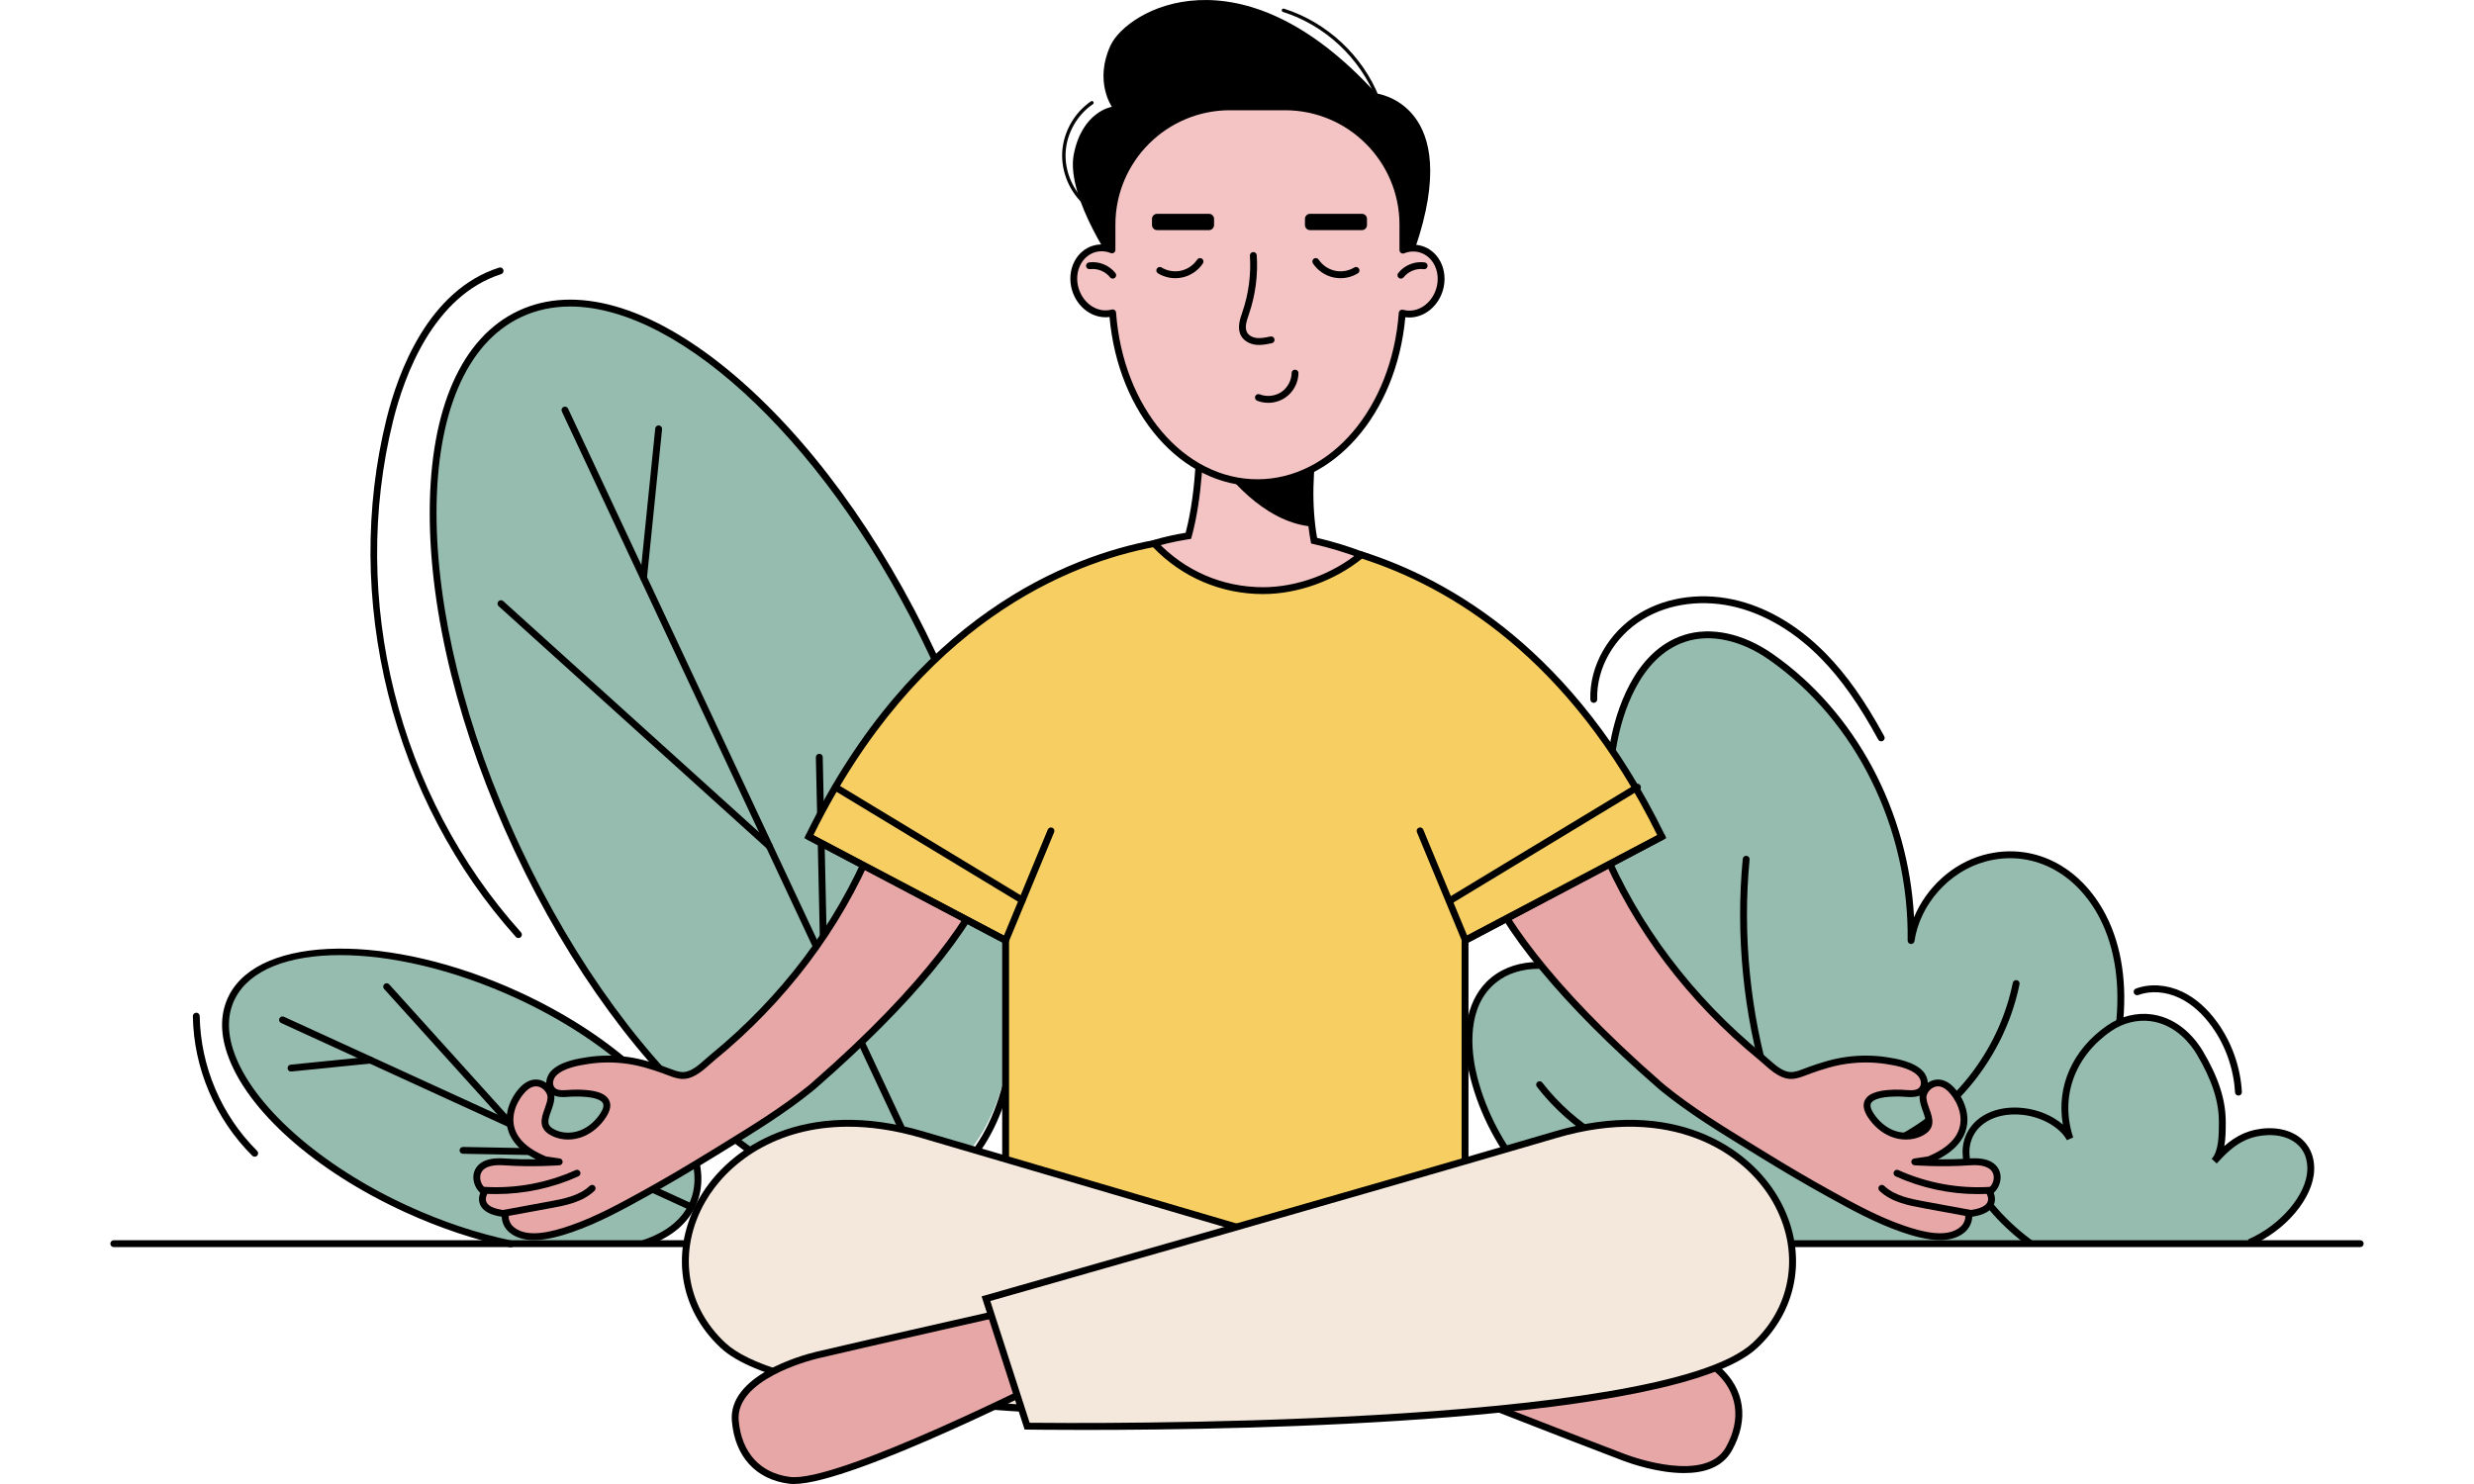 <?xml version="1.0" encoding="utf-8"?>
<svg xmlns="http://www.w3.org/2000/svg" fill="none" height="100%" overflow="visible" preserveAspectRatio="none" style="display: block;" viewBox="0 0 80 48" width="100%">
<g id="Frame 2147236846">
<g id="Step 1 - Shop">
<g id="Step 3 - relax">
<ellipse cx="7.436" cy="15.539" fill="#96BCB0" id="Ellipse 2" rx="7.436" ry="15.539" transform="matrix(0.904 -0.427 0.427 0.904 10.027 13.365)"/>
<path d="M21.059 40.235H16.147C15.511 40.235 12.32 38.753 11.191 38.033C9.201 36.762 5.982 33.967 8.015 31.553C10.387 29.774 15.808 31.256 19.154 33.543C20.264 34.303 20.848 35.026 21.737 35.788C22.627 36.55 22.584 38.711 22.372 39.007C22.203 39.244 21.455 39.953 21.059 40.235Z" fill="#96BCB0" id="Vector 6"/>
<path d="M52.422 40.367L65.594 40.24C66.653 38.758 68.135 36.598 68.516 33.845C68.772 32.002 68.389 28.424 65.594 27.789C63.358 27.28 62.206 29.172 61.867 30.288C61.74 25.459 57.954 20.021 54.667 20.631C51.618 21.197 50.94 29.441 53.354 33.379C52.168 32.109 50.559 30.457 48.484 31.685C46.372 32.935 47.806 38.123 52.422 40.367Z" fill="#96BCB0" id="Vector 5"/>
<g id="Group">
<g id="Group_2">
<path d="M16.516 40.344C16.508 40.344 16.501 40.344 16.493 40.342C15.367 40.105 14.225 39.723 13.097 39.207C10.182 37.872 7.981 35.915 7.354 34.099C7.106 33.383 7.125 32.741 7.408 32.191C8.42 30.227 12.617 30.175 16.763 32.074C19.678 33.409 21.879 35.366 22.506 37.182C22.754 37.898 22.736 38.54 22.452 39.091C22.165 39.647 21.633 40.059 20.87 40.316C20.811 40.336 20.749 40.305 20.729 40.247C20.709 40.189 20.741 40.126 20.799 40.106C21.506 39.868 21.995 39.492 22.255 38.989C22.51 38.495 22.524 37.911 22.297 37.254C21.698 35.521 19.489 33.567 16.671 32.276C12.631 30.426 8.564 30.433 7.605 32.292C7.351 32.786 7.337 33.37 7.564 34.027C8.163 35.76 10.371 37.715 13.19 39.005C14.302 39.515 15.429 39.892 16.539 40.125C16.599 40.138 16.637 40.196 16.624 40.256C16.613 40.309 16.567 40.344 16.516 40.344Z" fill="black" id="Vector"/>
<path d="M22.352 39.151C22.337 39.151 22.321 39.147 22.306 39.141L9.089 33.089C9.034 33.063 9.009 32.997 9.035 32.941C9.06 32.886 9.126 32.861 9.182 32.887L22.398 38.939C22.454 38.964 22.478 39.03 22.453 39.086C22.434 39.127 22.394 39.151 22.352 39.151Z" fill="black" id="Vector_2"/>
<path d="M9.409 34.658C9.353 34.658 9.305 34.616 9.299 34.559C9.293 34.498 9.337 34.443 9.398 34.437L11.968 34.178C12.029 34.172 12.084 34.217 12.09 34.278C12.096 34.339 12.052 34.393 11.991 34.399L9.42 34.658C9.416 34.658 9.413 34.658 9.409 34.658Z" fill="black" id="Vector_3"/>
<path d="M16.529 36.485C16.499 36.485 16.469 36.473 16.447 36.449L12.421 31.988C12.379 31.942 12.383 31.872 12.428 31.831C12.474 31.79 12.544 31.794 12.585 31.839L16.612 36.3C16.653 36.345 16.649 36.415 16.604 36.456C16.582 36.476 16.556 36.485 16.529 36.485Z" fill="black" id="Vector_4"/>
<path d="M18.498 37.385H18.496L14.97 37.319C14.908 37.318 14.86 37.268 14.861 37.206C14.862 37.145 14.913 37.097 14.974 37.098L18.5 37.163C18.561 37.164 18.61 37.215 18.609 37.276C18.608 37.336 18.558 37.385 18.498 37.385Z" fill="black" id="Vector_5"/>
</g>
<g id="Group_3">
<path d="M28.455 38.938C26.925 38.938 25.159 38.156 23.32 36.639C20.786 34.548 18.411 31.305 16.632 27.508C14.852 23.71 13.881 19.81 13.896 16.525C13.911 13.21 14.93 10.912 16.765 10.052C18.599 9.193 21.017 9.881 23.574 11.99C26.108 14.081 28.483 17.324 30.262 21.121C32.041 24.919 33.013 28.819 32.998 32.104C32.983 35.419 31.964 37.717 30.129 38.577C29.614 38.818 29.053 38.938 28.455 38.938ZM18.437 9.914C17.878 9.914 17.348 10.024 16.859 10.253C13.211 11.962 13.2 19.66 16.833 27.414C18.598 31.182 20.952 34.397 23.461 36.468C25.948 38.519 28.283 39.197 30.035 38.376C31.788 37.555 32.761 35.327 32.776 32.103C32.791 28.85 31.827 24.984 30.061 21.215C26.916 14.502 22.053 9.914 18.437 9.914Z" fill="black" id="Vector_6"/>
<path d="M30.082 38.588C30.04 38.588 30 38.564 29.982 38.524L18.168 13.31C18.142 13.255 18.166 13.189 18.221 13.163C18.277 13.137 18.343 13.161 18.369 13.216L30.183 38.43C30.209 38.485 30.185 38.551 30.129 38.577C30.114 38.584 30.098 38.588 30.082 38.588Z" fill="black" id="Vector_7"/>
<path d="M20.81 18.797C20.806 18.797 20.802 18.797 20.798 18.797C20.737 18.79 20.693 18.736 20.699 18.675L21.188 13.859C21.194 13.799 21.247 13.754 21.309 13.76C21.37 13.767 21.415 13.821 21.409 13.882L20.92 18.697C20.914 18.755 20.866 18.797 20.81 18.797Z" fill="black" id="Vector_8"/>
<path d="M24.875 27.478C24.849 27.478 24.822 27.468 24.801 27.449L16.124 19.607C16.078 19.566 16.075 19.496 16.116 19.451C16.157 19.405 16.227 19.401 16.273 19.443L24.95 27.285C24.995 27.326 24.999 27.396 24.958 27.441C24.936 27.465 24.905 27.478 24.875 27.478Z" fill="black" id="Vector_9"/>
<path d="M26.639 31.235C26.578 31.235 26.529 31.187 26.528 31.127L26.382 24.494C26.381 24.433 26.429 24.382 26.491 24.381C26.549 24.379 26.603 24.428 26.604 24.489L26.75 31.122C26.751 31.183 26.702 31.234 26.641 31.235H26.639Z" fill="black" id="Vector_10"/>
</g>
<g id="Group_4">
<path d="M52.226 40.301C52.212 40.301 52.197 40.298 52.183 40.292C49.933 39.324 48.159 37.252 47.552 34.884C47.214 33.564 47.403 32.425 48.07 31.758C48.872 30.956 50.149 30.992 51.059 31.384C51.709 31.663 52.264 32.109 52.761 32.582C52.432 31.852 52.228 30.954 52.077 30.287L52.041 30.126C51.617 28.274 51.63 26.311 52.081 23.947C52.243 23.1 52.797 21.071 54.451 20.54C55.32 20.26 56.367 20.484 57.325 21.153C60.005 23.025 61.712 26.238 61.893 29.67C62.288 28.713 63.133 27.931 64.133 27.656C65.715 27.221 67.273 27.99 68.104 29.615C68.613 30.61 68.796 31.861 68.634 33.235C68.311 35.966 67.217 38.45 65.553 40.231C65.511 40.276 65.441 40.278 65.396 40.236C65.351 40.194 65.349 40.124 65.391 40.079C67.022 38.333 68.096 35.893 68.413 33.209C68.57 31.879 68.395 30.671 67.907 29.716C67.126 28.189 65.668 27.464 64.192 27.87C63.026 28.19 62.086 29.247 61.907 30.44C61.898 30.498 61.846 30.54 61.788 30.534C61.73 30.529 61.685 30.48 61.686 30.422C61.734 26.784 60.014 23.302 57.198 21.334C56.298 20.706 55.321 20.493 54.519 20.751C52.978 21.246 52.453 23.18 52.299 23.989C51.854 26.322 51.841 28.256 52.257 30.076L52.294 30.238C52.51 31.193 52.837 32.636 53.475 33.303C53.476 33.304 53.476 33.304 53.477 33.305C53.519 33.349 53.518 33.419 53.474 33.462C53.429 33.504 53.359 33.503 53.317 33.459C52.657 32.771 51.909 31.991 50.972 31.588C50.13 31.226 48.955 31.187 48.227 31.915C47.36 32.781 47.617 34.242 47.767 34.829C48.357 37.132 50.082 39.147 52.27 40.088C52.327 40.112 52.353 40.177 52.328 40.234C52.31 40.276 52.269 40.301 52.226 40.301Z" fill="black" id="Vector_11"/>
<path d="M57.186 35.235C57.138 35.235 57.094 35.204 57.08 35.156C56.371 32.789 56.12 30.239 56.354 27.78C56.36 27.719 56.413 27.675 56.475 27.68C56.536 27.686 56.581 27.74 56.575 27.801C56.343 30.232 56.592 32.753 57.292 35.092C57.31 35.151 57.276 35.213 57.218 35.23C57.207 35.234 57.196 35.235 57.186 35.235Z" fill="black" id="Vector_12"/>
<path d="M61.593 36.856C61.554 36.856 61.516 36.836 61.496 36.8C61.466 36.746 61.485 36.678 61.538 36.649C63.349 35.636 64.675 33.819 65.086 31.79C65.099 31.73 65.157 31.691 65.217 31.703C65.277 31.715 65.316 31.774 65.304 31.834C64.88 33.926 63.513 35.798 61.647 36.842C61.63 36.852 61.611 36.856 61.593 36.856Z" fill="black" id="Vector_13"/>
<path d="M54.257 37.874C54.251 37.874 54.245 37.874 54.239 37.873C52.455 37.573 50.799 36.581 49.696 35.151C49.659 35.103 49.668 35.033 49.716 34.996C49.765 34.958 49.834 34.967 49.872 35.016C50.941 36.402 52.546 37.364 54.276 37.654C54.336 37.664 54.377 37.721 54.367 37.782C54.357 37.836 54.31 37.874 54.257 37.874Z" fill="black" id="Vector_14"/>
</g>
<g id="Group_5">
<path d="M72.735 40.192C73.771 39.745 74.682 38.744 74.72 37.856C74.736 37.464 74.595 37.012 74.119 36.766C73.664 36.531 73.04 36.571 72.603 36.759C72.167 36.948 71.876 37.256 71.598 37.557C71.873 37.26 71.858 36.657 71.86 36.298C71.864 35.524 71.568 34.783 71.129 34.044C70.852 33.578 70.321 33.024 69.564 32.92C69.049 32.85 68.554 33.018 68.205 33.258C66.934 34.136 66.503 35.534 66.934 36.827C66.695 36.379 66.071 36.02 65.409 35.949C64.52 35.854 63.868 36.242 63.652 36.813C63.493 37.234 63.584 37.705 63.797 38.142C64.154 38.876 64.882 39.659 65.667 40.227" fill="#96BCB0" id="Vector_15"/>
<path d="M65.603 40.316C64.761 39.707 64.05 38.912 63.699 38.191C63.446 37.672 63.395 37.182 63.55 36.773C63.8 36.11 64.536 35.743 65.422 35.839C65.916 35.892 66.383 36.093 66.706 36.375C66.491 35.143 67.015 33.946 68.143 33.167C68.569 32.873 69.093 32.743 69.58 32.81C70.509 32.938 71.04 33.676 71.226 33.987C71.739 34.85 71.976 35.584 71.972 36.298L71.972 36.359C71.971 36.563 71.971 36.824 71.926 37.069C72.104 36.912 72.309 36.766 72.56 36.657C72.991 36.471 73.656 36.401 74.171 36.667C74.613 36.895 74.854 37.33 74.831 37.86C74.793 38.759 73.911 39.805 72.78 40.293L72.692 40.09C73.733 39.64 74.576 38.657 74.61 37.851C74.621 37.592 74.565 37.12 74.069 36.864C73.621 36.633 73.019 36.7 72.648 36.861C72.225 37.043 71.936 37.356 71.681 37.632C71.68 37.632 71.68 37.632 71.68 37.633L71.517 37.482C71.748 37.232 71.749 36.706 71.75 36.358L71.75 36.297C71.754 35.625 71.526 34.927 71.035 34.101C70.866 33.817 70.383 33.144 69.55 33.03C69.117 32.97 68.65 33.087 68.269 33.349C67.078 34.172 66.607 35.491 67.04 36.792L66.837 36.879C66.615 36.464 66.023 36.126 65.398 36.059C64.615 35.976 63.971 36.286 63.757 36.852C63.59 37.294 63.741 37.771 63.898 38.094C64.229 38.774 64.932 39.557 65.733 40.137L65.603 40.316Z" fill="black" id="Vector_16"/>
</g>
<path d="M76.321 40.337H3.679C3.617 40.337 3.568 40.288 3.568 40.226C3.568 40.165 3.617 40.115 3.679 40.115H76.321C76.383 40.115 76.432 40.165 76.432 40.226C76.432 40.288 76.383 40.337 76.321 40.337Z" fill="black" id="Vector_17"/>
<path d="M72.383 35.437C72.324 35.437 72.275 35.391 72.272 35.332C72.231 34.571 71.963 33.813 71.517 33.195C71.21 32.771 70.859 32.463 70.473 32.279C70.032 32.07 69.547 32.035 69.143 32.184C69.086 32.205 69.022 32.176 69 32.118C68.979 32.061 69.008 31.997 69.066 31.976C69.526 31.806 70.074 31.844 70.569 32.079C70.989 32.279 71.368 32.611 71.697 33.065C72.167 33.717 72.45 34.517 72.494 35.32C72.497 35.381 72.45 35.434 72.389 35.437C72.387 35.437 72.385 35.437 72.383 35.437Z" fill="black" id="Vector_18"/>
<path d="M60.832 23.978C60.793 23.978 60.755 23.957 60.734 23.92C60.124 22.796 59.536 21.962 58.884 21.297C58.074 20.472 57.144 19.904 56.192 19.654C55.11 19.371 53.996 19.506 53.135 20.025C52.2 20.59 51.616 21.608 51.648 22.618C51.65 22.679 51.602 22.731 51.541 22.733C51.476 22.735 51.428 22.686 51.426 22.625C51.392 21.536 52.017 20.441 53.021 19.835C53.932 19.285 55.109 19.141 56.248 19.44C57.239 19.699 58.205 20.288 59.042 21.142C59.709 21.822 60.309 22.671 60.929 23.814C60.959 23.868 60.939 23.935 60.885 23.964C60.868 23.973 60.85 23.978 60.832 23.978Z" fill="black" id="Vector_19"/>
<path d="M16.765 30.341C16.734 30.341 16.704 30.329 16.682 30.305C14.717 28.119 13.288 25.4 12.548 22.441C11.809 19.482 11.79 16.41 12.496 13.558C12.871 12.043 13.842 9.392 16.137 8.656C16.196 8.637 16.258 8.669 16.277 8.728C16.296 8.786 16.264 8.848 16.205 8.867C14.012 9.57 13.075 12.141 12.711 13.611C11.282 19.39 12.867 25.73 16.847 30.156C16.888 30.202 16.884 30.272 16.839 30.313C16.817 30.332 16.791 30.341 16.765 30.341Z" fill="black" id="Vector_20"/>
<path d="M8.237 37.415C8.208 37.415 8.18 37.404 8.159 37.383C6.963 36.197 6.262 34.552 6.236 32.868C6.235 32.807 6.284 32.757 6.345 32.756C6.407 32.755 6.457 32.804 6.458 32.865C6.483 34.491 7.16 36.08 8.315 37.225C8.358 37.268 8.359 37.338 8.315 37.382C8.294 37.404 8.265 37.415 8.237 37.415Z" fill="black" id="Vector_21"/>
</g>
<g id="Group_6">
<path d="M51.28 25.826C51.256 25.842 51.388 26.217 51.396 26.244C51.515 26.632 51.657 27.012 51.812 27.386C52.916 30.044 54.727 32.381 56.95 34.198C57.249 34.442 57.596 34.849 58.015 34.78C58.201 34.749 58.373 34.668 58.55 34.606C58.931 34.47 59.321 34.35 59.724 34.296C60.143 34.24 60.574 34.24 60.992 34.304C61.34 34.358 61.849 34.449 62.1 34.722C62.208 34.841 62.263 35.021 62.199 35.169C62.076 35.452 61.704 35.363 61.464 35.357C61.011 35.347 60.038 35.377 60.495 36.076C60.661 36.331 60.897 36.544 61.179 36.658C61.461 36.773 61.789 36.782 62.067 36.658C62.668 36.389 62.215 35.958 62.183 35.517C62.162 35.232 62.555 34.838 62.968 35.131C63.381 35.424 64.193 36.768 62.369 37.514L61.916 37.58C61.916 37.58 62.742 37.647 63.713 37.58C64.685 37.514 64.685 38.153 64.459 38.432L64.339 38.565C64.339 38.565 64.698 39.151 63.66 39.258C63.671 39.257 63.657 39.422 63.656 39.432C63.632 39.565 63.564 39.684 63.461 39.772C62.964 40.197 62.064 39.931 61.533 39.748C60.686 39.457 59.893 39.019 59.111 38.586C58.376 38.179 57.654 37.751 56.939 37.31C55.874 36.654 54.769 35.998 53.796 35.208C53.764 35.183 53.733 35.157 53.703 35.131C52.851 34.386 49.07 31.124 47.872 28.089C48.672 27.556 51.28 25.826 51.28 25.826Z" fill="#E8A7A7" id="Vector_22"/>
<path d="M62.733 40.11C62.314 40.11 61.86 39.978 61.496 39.853C60.634 39.556 59.832 39.112 59.057 38.683C58.377 38.306 57.664 37.888 56.88 37.404L56.54 37.195C55.587 36.609 54.601 36.004 53.725 35.294C53.693 35.268 53.661 35.242 53.63 35.214L53.572 35.164C50.506 32.484 48.554 30.118 47.769 28.13C47.75 28.081 47.767 28.026 47.81 27.997C48.596 27.474 51.126 25.795 51.216 25.735C51.217 25.735 51.218 25.734 51.218 25.733C51.27 25.7 51.338 25.713 51.372 25.764C51.389 25.789 51.394 25.818 51.389 25.845C51.394 25.875 51.416 25.956 51.49 26.177L51.502 26.212C51.613 26.573 51.748 26.943 51.914 27.344C52.982 29.914 54.748 32.254 57.02 34.112C57.075 34.157 57.132 34.208 57.191 34.26C57.432 34.475 57.706 34.719 57.997 34.67C58.123 34.65 58.243 34.603 58.371 34.554C58.418 34.536 58.465 34.518 58.512 34.501C58.857 34.379 59.269 34.245 59.709 34.186C60.15 34.127 60.587 34.13 61.009 34.194C61.295 34.238 61.89 34.33 62.181 34.648C62.28 34.755 62.334 34.893 62.336 35.025C62.353 35.013 62.371 35.002 62.389 34.992C62.592 34.877 62.827 34.895 63.032 35.04C63.312 35.239 63.678 35.779 63.612 36.355C63.574 36.686 63.374 37.138 62.67 37.498C62.965 37.501 63.325 37.496 63.705 37.469C64.299 37.429 64.536 37.637 64.63 37.819C64.756 38.06 64.674 38.342 64.545 38.502L64.47 38.585C64.505 38.675 64.541 38.831 64.464 38.986C64.369 39.178 64.138 39.302 63.776 39.355C63.774 39.393 63.769 39.428 63.765 39.45C63.736 39.61 63.656 39.75 63.533 39.856C63.315 40.042 63.033 40.11 62.733 40.11ZM48.009 28.131C48.565 29.486 50.01 31.756 53.718 34.997L53.776 35.047C53.805 35.073 53.835 35.097 53.865 35.122C54.729 35.823 55.709 36.424 56.656 37.006L56.997 37.215C57.778 37.697 58.487 38.114 59.164 38.489C59.931 38.913 60.725 39.353 61.569 39.643C62.141 39.84 62.953 40.06 63.389 39.687C63.473 39.615 63.527 39.52 63.546 39.413C63.547 39.399 63.553 39.32 63.553 39.287C63.551 39.281 63.55 39.275 63.549 39.269C63.543 39.208 63.587 39.153 63.648 39.147C63.648 39.147 63.648 39.147 63.648 39.147C64.072 39.104 64.217 38.983 64.264 38.89C64.327 38.765 64.245 38.624 64.244 38.623C64.219 38.581 64.224 38.527 64.256 38.491L64.376 38.358C64.46 38.254 64.509 38.068 64.433 37.922C64.343 37.748 64.09 37.666 63.721 37.691C62.752 37.757 61.915 37.691 61.907 37.691C61.851 37.686 61.807 37.64 61.805 37.584C61.803 37.527 61.844 37.479 61.9 37.471L62.339 37.406C62.986 37.139 63.34 36.776 63.391 36.329C63.449 35.832 63.102 35.362 62.903 35.221C62.731 35.099 62.588 35.134 62.498 35.185C62.36 35.262 62.286 35.41 62.293 35.509C62.301 35.626 62.346 35.749 62.389 35.868C62.495 36.163 62.627 36.529 62.112 36.759C61.815 36.891 61.46 36.892 61.137 36.761C60.85 36.645 60.589 36.423 60.401 36.137C60.256 35.915 60.226 35.724 60.311 35.571C60.441 35.338 60.817 35.23 61.466 35.246C61.509 35.247 61.557 35.251 61.606 35.255C61.852 35.273 62.031 35.275 62.097 35.124C62.138 35.028 62.106 34.894 62.017 34.797C61.779 34.537 61.236 34.454 60.975 34.414C60.575 34.352 60.159 34.35 59.738 34.406C59.318 34.462 58.92 34.591 58.586 34.71C58.541 34.726 58.496 34.744 58.451 34.761C58.318 34.812 58.181 34.865 58.033 34.889C57.637 34.954 57.308 34.662 57.043 34.426C56.987 34.376 56.932 34.327 56.879 34.284C54.579 32.403 52.791 30.032 51.709 27.429C51.54 27.021 51.403 26.645 51.29 26.277L51.28 26.248C51.247 26.15 51.221 26.073 51.203 26.01C50.672 26.363 48.76 27.632 48.009 28.131ZM61.352 35.467C60.696 35.467 60.541 35.613 60.505 35.678C60.463 35.754 60.491 35.868 60.587 36.015C60.75 36.264 60.975 36.456 61.22 36.556C61.484 36.663 61.783 36.663 62.021 36.557C62.335 36.416 62.297 36.267 62.18 35.944C62.132 35.81 62.082 35.672 62.072 35.525C62.069 35.496 62.071 35.466 62.075 35.437C61.92 35.501 61.732 35.487 61.589 35.476C61.544 35.472 61.5 35.469 61.461 35.468C61.423 35.467 61.387 35.467 61.352 35.467ZM51.341 25.918C51.342 25.918 51.342 25.918 51.342 25.917C51.342 25.918 51.342 25.918 51.341 25.918C51.341 25.918 51.341 25.918 51.341 25.918Z" fill="black" id="Vector_23"/>
</g>
<path d="M63.957 38.623C63.042 38.623 62.129 38.426 61.295 38.048C61.239 38.023 61.214 37.957 61.24 37.901C61.265 37.846 61.331 37.821 61.386 37.846C62.31 38.264 63.333 38.452 64.344 38.389C64.406 38.386 64.458 38.431 64.462 38.492C64.465 38.553 64.419 38.606 64.358 38.61C64.224 38.618 64.091 38.623 63.957 38.623Z" fill="black" id="Vector_24"/>
<path d="M63.706 39.355C63.7 39.355 63.693 39.354 63.686 39.353L62.176 39.075C61.725 38.992 61.163 38.889 60.774 38.516C60.73 38.473 60.728 38.403 60.77 38.359C60.813 38.314 60.883 38.313 60.927 38.355C61.268 38.682 61.794 38.779 62.216 38.857L63.727 39.135C63.787 39.146 63.827 39.204 63.816 39.264C63.806 39.318 63.759 39.355 63.706 39.355Z" fill="black" id="Vector_25"/>
<g id="Group_7">
<path d="M28.719 25.826C28.744 25.842 28.612 26.217 28.603 26.244C28.484 26.632 28.343 27.012 28.187 27.386C27.083 30.044 25.272 32.381 23.049 34.198C22.751 34.442 22.404 34.849 21.984 34.78C21.798 34.749 21.626 34.668 21.45 34.606C21.068 34.47 20.678 34.35 20.276 34.296C19.856 34.24 19.426 34.24 19.007 34.304C18.659 34.358 18.15 34.449 17.9 34.722C17.791 34.841 17.737 35.021 17.801 35.169C17.924 35.452 18.296 35.363 18.536 35.357C18.988 35.347 19.962 35.377 19.505 36.076C19.338 36.331 19.102 36.544 18.821 36.658C18.539 36.773 18.21 36.782 17.933 36.658C17.331 36.389 17.785 35.958 17.817 35.517C17.838 35.232 17.444 34.838 17.032 35.131C16.619 35.424 15.807 36.768 17.631 37.514L18.083 37.58C18.083 37.58 17.258 37.647 16.286 37.58C15.314 37.514 15.314 38.153 15.541 38.432L15.66 38.565C15.66 38.565 15.301 39.151 16.339 39.258C16.329 39.257 16.342 39.422 16.344 39.432C16.367 39.565 16.436 39.684 16.538 39.772C17.035 40.197 17.935 39.931 18.467 39.748C19.314 39.457 20.107 39.019 20.889 38.586C21.623 38.179 22.346 37.751 23.061 37.31C24.125 36.654 25.23 35.998 26.204 35.208C26.235 35.183 26.266 35.157 26.297 35.131C27.148 34.386 30.929 31.124 32.127 28.089C31.327 27.556 28.72 25.826 28.719 25.826Z" fill="#E8A7A7" id="Vector_26"/>
<path d="M17.266 40.11C16.966 40.11 16.684 40.042 16.466 39.856C16.342 39.75 16.262 39.61 16.234 39.451C16.231 39.432 16.225 39.395 16.223 39.355C15.861 39.302 15.63 39.178 15.535 38.986C15.458 38.83 15.494 38.675 15.528 38.585L15.458 38.506C15.325 38.342 15.243 38.06 15.368 37.819C15.463 37.637 15.7 37.429 16.293 37.469C16.674 37.495 17.034 37.501 17.329 37.498C16.625 37.138 16.425 36.686 16.387 36.354C16.321 35.779 16.686 35.239 16.967 35.04C17.172 34.894 17.406 34.877 17.609 34.991C17.628 35.002 17.645 35.013 17.662 35.025C17.665 34.893 17.719 34.755 17.818 34.647C18.108 34.33 18.704 34.238 18.99 34.194C19.411 34.13 19.849 34.127 20.29 34.186C20.73 34.245 21.142 34.378 21.486 34.501C21.534 34.518 21.581 34.536 21.628 34.554C21.756 34.603 21.876 34.649 22.002 34.67C22.294 34.718 22.566 34.475 22.808 34.26C22.866 34.208 22.923 34.157 22.979 34.112C25.251 32.254 27.017 29.913 28.084 27.343C28.251 26.943 28.386 26.572 28.497 26.211C28.498 26.207 28.502 26.194 28.509 26.176C28.588 25.941 28.607 25.864 28.61 25.84C28.607 25.814 28.613 25.788 28.628 25.765C28.662 25.714 28.729 25.699 28.78 25.733C28.781 25.734 28.782 25.734 28.783 25.735C28.874 25.796 31.402 27.473 32.188 27.996C32.232 28.025 32.249 28.081 32.23 28.129C31.445 30.118 29.492 32.484 26.427 35.164L26.369 35.214C26.338 35.241 26.306 35.268 26.273 35.294C25.397 36.004 24.412 36.61 23.458 37.195L23.118 37.404C22.335 37.887 21.623 38.305 20.942 38.683C20.166 39.112 19.364 39.556 18.502 39.853C18.139 39.978 17.685 40.11 17.266 40.11ZM16.446 39.287C16.446 39.319 16.451 39.396 16.453 39.416C16.471 39.52 16.526 39.615 16.61 39.687C17.045 40.06 17.857 39.84 18.43 39.643C19.274 39.352 20.067 38.913 20.834 38.489C21.512 38.113 22.221 37.697 23.002 37.215L23.342 37.006C24.289 36.424 25.269 35.823 26.134 35.122C26.164 35.097 26.194 35.073 26.223 35.047L26.28 34.997C29.989 31.756 31.434 29.486 31.99 28.131C31.239 27.631 29.327 26.362 28.796 26.01C28.777 26.072 28.752 26.149 28.719 26.247L28.709 26.276C28.596 26.644 28.459 27.021 28.289 27.428C27.207 30.032 25.42 32.403 23.119 34.284C23.066 34.327 23.012 34.376 22.955 34.426C22.691 34.661 22.361 34.954 21.965 34.889C21.817 34.865 21.68 34.812 21.548 34.761C21.503 34.743 21.458 34.726 21.412 34.71C21.078 34.591 20.68 34.462 20.26 34.406C19.84 34.349 19.424 34.352 19.024 34.414C18.762 34.454 18.219 34.537 17.981 34.797C17.893 34.894 17.86 35.028 17.902 35.124C17.967 35.275 18.146 35.273 18.392 35.254C18.442 35.251 18.489 35.247 18.533 35.246C19.179 35.23 19.558 35.337 19.687 35.57C19.773 35.724 19.742 35.914 19.597 36.136C19.41 36.423 19.149 36.644 18.862 36.761C18.538 36.892 18.183 36.891 17.887 36.759C17.371 36.529 17.503 36.162 17.61 35.868C17.653 35.749 17.697 35.625 17.706 35.508C17.713 35.41 17.638 35.262 17.5 35.184C17.41 35.134 17.267 35.099 17.095 35.221C16.897 35.362 16.55 35.831 16.607 36.329C16.659 36.776 17.013 37.139 17.66 37.406L18.099 37.47C18.155 37.478 18.195 37.527 18.194 37.584C18.192 37.64 18.148 37.686 18.092 37.691C18.083 37.691 17.247 37.757 16.278 37.691C15.909 37.665 15.655 37.747 15.565 37.921C15.489 38.067 15.538 38.254 15.626 38.362L15.742 38.491C15.775 38.527 15.78 38.581 15.755 38.623C15.754 38.624 15.672 38.765 15.734 38.889C15.781 38.983 15.926 39.103 16.35 39.147C16.35 39.147 16.35 39.147 16.35 39.147C16.411 39.153 16.455 39.208 16.449 39.269C16.448 39.275 16.447 39.281 16.446 39.287ZM17.924 35.436C17.928 35.466 17.929 35.496 17.927 35.525C17.916 35.672 17.866 35.81 17.818 35.943C17.701 36.267 17.663 36.416 17.977 36.556C18.215 36.663 18.515 36.662 18.778 36.555C19.024 36.456 19.249 36.264 19.411 36.015C19.508 35.867 19.535 35.754 19.493 35.678C19.455 35.609 19.284 35.452 18.538 35.468C18.498 35.469 18.455 35.472 18.409 35.475C18.266 35.486 18.078 35.501 17.924 35.436ZM28.611 25.845C28.613 25.866 28.626 25.897 28.657 25.918L28.657 25.918C28.632 25.9 28.616 25.873 28.611 25.845Z" fill="black" id="Vector_27"/>
</g>
<path d="M16.043 38.622C15.909 38.622 15.776 38.618 15.642 38.61C15.581 38.606 15.535 38.553 15.539 38.492C15.542 38.431 15.594 38.387 15.656 38.388C16.667 38.452 17.69 38.264 18.614 37.846C18.669 37.821 18.735 37.846 18.76 37.901C18.786 37.957 18.761 38.023 18.705 38.048C17.871 38.426 16.958 38.622 16.043 38.622Z" fill="black" id="Vector_28"/>
<path d="M16.292 39.355C16.239 39.355 16.193 39.318 16.183 39.264C16.172 39.204 16.212 39.146 16.272 39.135L17.782 38.857C18.204 38.779 18.73 38.682 19.071 38.355C19.115 38.313 19.185 38.314 19.228 38.358C19.27 38.403 19.269 38.473 19.225 38.515C18.835 38.889 18.274 38.992 17.823 39.075L16.312 39.353C16.305 39.354 16.299 39.355 16.292 39.355Z" fill="black" id="Vector_29"/>
<g id="Group_8">
<path d="M44.02 17.947C43.494 17.748 42.984 17.599 42.494 17.488C42.327 16.578 42.287 15.402 42.548 13.928H38.804C38.804 13.928 38.845 15.823 38.429 17.331C37.731 17.439 37.325 17.581 37.325 17.581C37.325 17.581 36.631 19.314 38.328 19.913C38.803 20.081 39.748 20.111 40.782 20.037H41.067C41.23 20.037 41.385 20.01 41.531 19.966C43.995 19.68 46.447 18.867 44.02 17.947Z" fill="#F4C3C3" id="Vector_30"/>
<path d="M39.777 20.186C39.125 20.186 38.604 20.128 38.29 20.018C37.77 19.834 37.411 19.53 37.223 19.113C36.891 18.381 37.207 17.573 37.221 17.539L37.239 17.492L37.287 17.476C37.304 17.47 37.683 17.339 38.339 17.233C38.726 15.768 38.692 13.948 38.692 13.93L38.689 13.816L42.679 13.816L42.656 13.947C42.433 15.206 42.411 16.366 42.589 17.396C43.089 17.513 43.582 17.663 44.057 17.843C44.817 18.131 45.166 18.431 45.125 18.762C45.018 19.624 42.153 20.004 41.552 20.075C41.39 20.123 41.226 20.147 41.065 20.147H40.78C40.422 20.173 40.085 20.186 39.777 20.186ZM37.41 17.669C37.351 17.844 37.175 18.472 37.425 19.023C37.588 19.382 37.904 19.646 38.364 19.808C38.792 19.959 39.692 20.003 40.772 19.925L41.065 19.925C41.207 19.925 41.353 19.903 41.498 19.859L41.517 19.855C43.427 19.634 44.852 19.162 44.905 18.735C44.92 18.616 44.819 18.369 43.979 18.05C43.491 17.865 42.982 17.712 42.468 17.596L42.397 17.58L42.383 17.508C42.193 16.469 42.204 15.303 42.415 14.038L38.914 14.038C38.915 14.472 38.891 16.066 38.534 17.36L38.515 17.429L38.444 17.44C37.903 17.524 37.537 17.629 37.41 17.669Z" fill="black" id="Vector_31"/>
</g>
<path d="M39.566 15.174C39.566 15.174 40.782 16.892 42.424 17.031C42.424 17.031 42.321 15.693 42.374 15.094L39.566 15.174Z" fill="black" id="Vector_32"/>
<path d="M36.148 8.762C36.148 8.762 34.453 6.398 34.721 4.999C34.99 3.6 35.955 3.455 35.955 3.455C35.955 3.455 35.376 2.635 35.907 1.477C36.437 0.319 40.104 -1.804 44.494 3.021C44.494 3.021 47.365 3.337 45.761 8.028L45.025 9.293L36.148 8.762Z" fill="black" id="Vector_33"/>
<g id="Group_9">
<path d="M46.546 9.373C46.373 9.932 45.838 10.264 45.341 10.128C45.111 13.206 43.103 15.613 40.66 15.613C38.214 15.613 36.205 13.202 35.977 10.12C35.48 10.257 34.947 9.924 34.774 9.365C34.598 8.797 34.865 8.21 35.37 8.055C35.567 7.994 35.771 8.008 35.956 8.083V7.267C35.956 5.161 37.662 3.455 39.767 3.455H41.553C43.658 3.455 45.364 5.161 45.364 7.267V8.091C45.549 8.016 45.753 8.002 45.95 8.063C46.455 8.218 46.721 8.805 46.546 9.373Z" fill="#F4C3C3" id="Vector_34"/>
<path d="M40.661 15.724C38.197 15.724 36.158 13.381 35.878 10.253C35.36 10.322 34.846 9.968 34.669 9.398C34.57 9.076 34.598 8.73 34.747 8.449C34.876 8.204 35.087 8.026 35.339 7.948C35.505 7.897 35.678 7.892 35.846 7.931V7.266C35.846 5.103 37.606 3.344 39.769 3.344H41.554C43.717 3.344 45.476 5.103 45.476 7.266V7.939C45.644 7.9 45.817 7.905 45.983 7.956C46.236 8.034 46.446 8.212 46.575 8.456C46.724 8.738 46.752 9.084 46.653 9.406C46.476 9.977 45.961 10.33 45.443 10.261C45.16 13.384 43.122 15.724 40.661 15.724ZM35.979 10.008C36.001 10.008 36.024 10.015 36.043 10.029C36.07 10.048 36.087 10.078 36.089 10.111C36.316 13.184 38.282 15.502 40.661 15.502C43.037 15.502 45.002 13.188 45.232 10.119C45.234 10.086 45.251 10.056 45.278 10.037C45.306 10.018 45.34 10.012 45.372 10.02C45.816 10.143 46.285 9.844 46.441 9.34C46.523 9.074 46.501 8.79 46.379 8.56C46.278 8.368 46.114 8.228 45.918 8.168C45.75 8.117 45.574 8.125 45.407 8.193C45.373 8.207 45.334 8.203 45.303 8.182C45.273 8.162 45.254 8.127 45.254 8.09V7.266C45.254 5.226 43.594 3.566 41.554 3.566H39.769C37.728 3.566 36.068 5.226 36.068 7.266V8.082C36.068 8.119 36.05 8.154 36.019 8.174C35.989 8.195 35.95 8.199 35.916 8.185C35.749 8.118 35.572 8.109 35.404 8.16C35.208 8.22 35.045 8.36 34.943 8.552C34.821 8.782 34.799 9.066 34.881 9.332C35.037 9.835 35.506 10.134 35.949 10.012C35.959 10.01 35.969 10.008 35.979 10.008Z" fill="black" id="Vector_35"/>
</g>
<path d="M35.982 9.012C35.95 9.012 35.917 8.997 35.895 8.97C35.743 8.777 35.487 8.673 35.244 8.706C35.184 8.715 35.128 8.672 35.12 8.611C35.111 8.551 35.154 8.495 35.215 8.487C35.534 8.443 35.87 8.579 36.069 8.832C36.107 8.88 36.099 8.95 36.051 8.988C36.031 9.004 36.006 9.012 35.982 9.012Z" fill="black" id="Vector_36"/>
<path d="M45.3 9.012C45.276 9.012 45.251 9.004 45.231 8.988C45.183 8.95 45.175 8.88 45.213 8.832C45.412 8.579 45.747 8.443 46.067 8.487C46.128 8.495 46.171 8.551 46.162 8.611C46.154 8.672 46.098 8.715 46.038 8.706C45.794 8.674 45.539 8.777 45.387 8.97C45.365 8.997 45.332 9.012 45.3 9.012Z" fill="black" id="Vector_37"/>
<path d="M39.094 6.916H37.416C37.325 6.916 37.251 6.99 37.251 7.081V7.279C37.251 7.369 37.325 7.443 37.416 7.443H39.094C39.185 7.443 39.258 7.369 39.258 7.279V7.081C39.258 6.99 39.185 6.916 39.094 6.916Z" fill="black" id="Vector_38"/>
<path d="M44.039 6.916H42.361C42.27 6.916 42.197 6.99 42.197 7.081V7.279C42.197 7.369 42.27 7.443 42.361 7.443H44.039C44.13 7.443 44.203 7.369 44.203 7.279V7.081C44.203 6.99 44.13 6.916 44.039 6.916Z" fill="black" id="Vector_39"/>
<path d="M40.717 11.157C40.685 11.157 40.654 11.156 40.622 11.153C40.411 11.131 40.23 11.027 40.139 10.874C39.992 10.626 40.092 10.332 40.173 10.097L40.177 10.085C40.375 9.508 40.458 8.88 40.417 8.271C40.413 8.21 40.459 8.157 40.52 8.153C40.583 8.149 40.635 8.195 40.639 8.256C40.682 8.894 40.595 9.552 40.387 10.157L40.383 10.169C40.31 10.381 40.235 10.601 40.33 10.76C40.385 10.853 40.503 10.918 40.644 10.932C40.786 10.946 40.936 10.915 41.081 10.884C41.14 10.87 41.2 10.909 41.212 10.969C41.225 11.029 41.187 11.088 41.127 11.101C41.001 11.127 40.86 11.157 40.717 11.157Z" fill="black" id="Vector_40"/>
<path d="M41.01 13.029C40.888 13.029 40.765 13.006 40.651 12.961C40.594 12.938 40.567 12.873 40.589 12.816C40.612 12.76 40.676 12.732 40.733 12.755C40.957 12.844 41.23 12.815 41.431 12.682C41.631 12.548 41.763 12.307 41.767 12.066C41.767 12.005 41.812 11.956 41.879 11.957C41.941 11.958 41.989 12.009 41.988 12.07C41.983 12.386 41.817 12.691 41.554 12.866C41.393 12.973 41.201 13.029 41.01 13.029Z" fill="black" id="Vector_41"/>
<path d="M38.007 8.998C37.81 8.998 37.614 8.944 37.445 8.841C37.393 8.809 37.376 8.741 37.408 8.689C37.44 8.636 37.508 8.62 37.561 8.652C37.747 8.765 37.975 8.803 38.188 8.756C38.4 8.709 38.592 8.578 38.712 8.397C38.746 8.346 38.815 8.332 38.866 8.366C38.917 8.4 38.931 8.469 38.897 8.52C38.745 8.749 38.504 8.914 38.236 8.973C38.16 8.989 38.084 8.998 38.007 8.998Z" fill="black" id="Vector_42"/>
<path d="M43.346 8.998C43.269 8.998 43.192 8.989 43.117 8.973C42.849 8.914 42.608 8.749 42.455 8.52C42.422 8.469 42.435 8.4 42.486 8.366C42.537 8.332 42.606 8.346 42.64 8.397C42.761 8.578 42.952 8.709 43.165 8.756C43.377 8.803 43.606 8.765 43.792 8.652C43.844 8.62 43.913 8.636 43.944 8.689C43.976 8.741 43.96 8.809 43.907 8.841C43.739 8.944 43.542 8.998 43.346 8.998Z" fill="black" id="Vector_43"/>
<g id="Group_10">
<path d="M44.02 17.946C43.143 18.67 41.969 19.105 40.845 19.105C39.43 19.105 38.204 18.514 37.325 17.58C34.789 18.057 29.648 19.907 26.157 27.061L32.519 30.416V40H47.376V30.416L53.737 27.061C50.824 21.089 46.759 18.813 44.02 17.946Z" fill="#F7CE62" id="Vector_44"/>
<path d="M47.485 40.11H32.407V30.482L26.009 27.108L26.056 27.012C29.526 19.898 34.593 17.98 37.303 17.47L37.363 17.459L37.405 17.503C38.308 18.464 39.529 18.993 40.843 18.993C41.928 18.993 43.088 18.57 43.948 17.86L43.994 17.822L44.052 17.84C46.916 18.746 50.938 21.073 53.835 27.012L53.882 27.108L47.485 30.482V40.11ZM32.629 39.889H47.263V30.348L53.589 27.012C50.749 21.254 46.845 18.97 44.042 18.07C43.149 18.788 41.958 19.215 40.843 19.215C39.488 19.215 38.227 18.677 37.285 17.7C34.614 18.216 29.704 20.116 26.303 27.012L32.629 30.348V39.889Z" fill="black" id="Vector_45"/>
</g>
<path d="M32.519 30.527C32.501 30.527 32.483 30.523 32.467 30.514L26.105 27.159C26.051 27.131 26.03 27.064 26.059 27.009C26.088 26.955 26.155 26.935 26.209 26.963L32.463 30.261L33.882 26.832C33.905 26.776 33.97 26.749 34.027 26.772C34.084 26.796 34.11 26.86 34.087 26.917L32.621 30.458C32.609 30.487 32.586 30.51 32.556 30.52C32.544 30.525 32.532 30.527 32.519 30.527Z" fill="black" id="Vector_46"/>
<path d="M47.386 30.527C47.374 30.527 47.361 30.524 47.349 30.52C47.319 30.509 47.296 30.487 47.284 30.458L45.818 26.917C45.795 26.86 45.822 26.795 45.878 26.772C45.935 26.748 46 26.775 46.023 26.832L47.442 30.261L53.684 26.963C53.739 26.934 53.806 26.955 53.834 27.009C53.863 27.063 53.842 27.131 53.788 27.159L47.438 30.514C47.422 30.522 47.404 30.527 47.386 30.527Z" fill="black" id="Vector_47"/>
<path d="M33.056 29.228C33.036 29.228 33.017 29.223 32.999 29.212L26.957 25.555C26.905 25.524 26.888 25.456 26.92 25.403C26.951 25.351 27.02 25.334 27.072 25.366L33.114 29.022C33.166 29.054 33.183 29.122 33.151 29.174C33.13 29.209 33.093 29.228 33.056 29.228Z" fill="black" id="Vector_48"/>
<path d="M46.909 29.228C46.872 29.228 46.835 29.209 46.814 29.174C46.782 29.122 46.799 29.054 46.852 29.022L52.893 25.366C52.946 25.334 53.014 25.351 53.045 25.403C53.077 25.456 53.06 25.524 53.008 25.555L46.967 29.212C46.949 29.223 46.929 29.228 46.909 29.228Z" fill="black" id="Vector_49"/>
<g id="Group_11">
<path d="M46 42.178C46 42.178 54.285 43.188 55.533 44.289C56.337 44.999 56.416 45.946 55.905 46.863C55.315 47.923 53.456 47.489 52.538 47.148C51.484 46.757 44.699 44.101 44.699 44.101L46 42.178Z" fill="#E8A7A7" id="Vector_50"/>
<path d="M54.454 47.646C53.625 47.646 52.761 47.35 52.501 47.253C51.459 46.866 44.728 44.232 44.66 44.205L44.531 44.155L45.948 42.061L46.015 42.069C46.355 42.11 54.349 43.096 55.608 44.207C56.42 44.924 56.564 45.912 56.004 46.918C55.694 47.475 55.084 47.646 54.454 47.646ZM44.87 44.049C45.814 44.419 51.618 46.689 52.578 47.045C52.841 47.143 55.166 47.967 55.81 46.81C56.315 45.903 56.188 45.015 55.461 44.373C54.312 43.359 46.846 42.397 46.055 42.297L44.87 44.049Z" fill="black" id="Vector_51"/>
</g>
<g id="Group_12">
<path d="M48.245 42.116L46.913 45.684C46.913 45.684 26.52 46.442 23.378 43.514C20.237 40.585 23.485 34.834 29.821 36.698C36.158 38.562 48.245 42.116 48.245 42.116Z" fill="#F4E8DC" id="Vector_52"/>
<path d="M41.161 45.89C34.862 45.89 25.4 45.551 23.303 43.596C21.935 42.321 21.662 40.426 22.608 38.767C23.578 37.066 26.056 35.477 29.852 36.593L48.39 42.045L46.992 45.793L46.918 45.796C46.641 45.806 44.291 45.89 41.161 45.89ZM27.427 36.443C25.081 36.443 23.513 37.628 22.801 38.877C21.908 40.443 22.164 42.232 23.454 43.434C26.432 46.21 45.486 45.623 46.836 45.577L48.099 42.19L29.79 36.806C28.931 36.553 28.143 36.443 27.427 36.443Z" fill="black" id="Vector_53"/>
</g>
<g id="Group_13">
<path d="M34.606 44.287C34.606 44.287 27.178 48.094 25.528 47.881C24.464 47.744 23.868 47.004 23.777 45.958C23.672 44.749 25.454 44.066 26.406 43.834C27.498 43.568 34.606 41.965 34.606 41.965V44.287Z" fill="#E8A7A7" id="Vector_54"/>
<path d="M25.669 48C25.613 48 25.561 47.997 25.513 47.991C24.439 47.852 23.766 47.115 23.666 45.968C23.538 44.496 25.904 43.842 26.38 43.726C27.46 43.463 34.511 41.873 34.582 41.856L34.717 41.826V44.355L34.657 44.385C34.361 44.537 27.582 48 25.669 48ZM34.495 42.103C33.507 42.327 27.427 43.699 26.432 43.942C26.16 44.008 23.773 44.63 23.887 45.948C23.977 46.983 24.58 47.647 25.542 47.771C27.064 47.968 33.784 44.58 34.495 44.219L34.495 42.103Z" fill="black" id="Vector_55"/>
</g>
<g id="Group_14">
<path d="M31.882 42.005L33.213 46.127C33.213 46.127 53.607 46.442 56.749 43.514C59.89 40.585 56.642 34.834 50.306 36.698C43.969 38.562 31.882 42.005 31.882 42.005Z" fill="#F4E8DC" id="Vector_56"/>
<path d="M35.103 46.251C34.043 46.251 33.354 46.242 33.212 46.24L33.132 46.238L31.741 41.931L31.852 41.9C31.973 41.865 44.011 38.435 50.275 36.593C54.071 35.477 56.55 37.066 57.519 38.766C58.465 40.425 58.192 42.321 56.825 43.596C54.221 46.023 40.263 46.251 35.103 46.251ZM33.295 46.019C34.69 46.035 53.698 46.207 56.673 43.434C57.963 42.232 58.219 40.443 57.326 38.876C56.397 37.246 54.009 35.726 50.337 36.806C44.394 38.554 33.254 41.731 32.023 42.081L33.295 46.019Z" fill="black" id="Vector_57"/>
</g>
<path d="M44.551 3.232C44.529 3.232 44.508 3.219 44.499 3.197C43.973 1.869 42.847 0.818 41.485 0.386C41.456 0.377 41.44 0.345 41.449 0.316C41.459 0.287 41.49 0.271 41.519 0.28C42.912 0.723 44.064 1.798 44.602 3.157C44.613 3.185 44.599 3.217 44.571 3.228C44.564 3.231 44.557 3.232 44.551 3.232Z" fill="#050505" id="Vector_58"/>
<path d="M35.124 6.666C35.111 6.666 35.098 6.661 35.088 6.653C34.595 6.23 34.312 5.566 34.348 4.918C34.385 4.27 34.741 3.641 35.278 3.277C35.304 3.26 35.338 3.267 35.355 3.292C35.373 3.317 35.366 3.352 35.341 3.369C34.831 3.714 34.494 4.31 34.459 4.924C34.424 5.538 34.693 6.168 35.16 6.568C35.183 6.588 35.186 6.623 35.166 6.646C35.155 6.659 35.139 6.666 35.124 6.666Z" fill="#050505" id="Vector_59"/>
</g>
</g>
</g>
</svg>